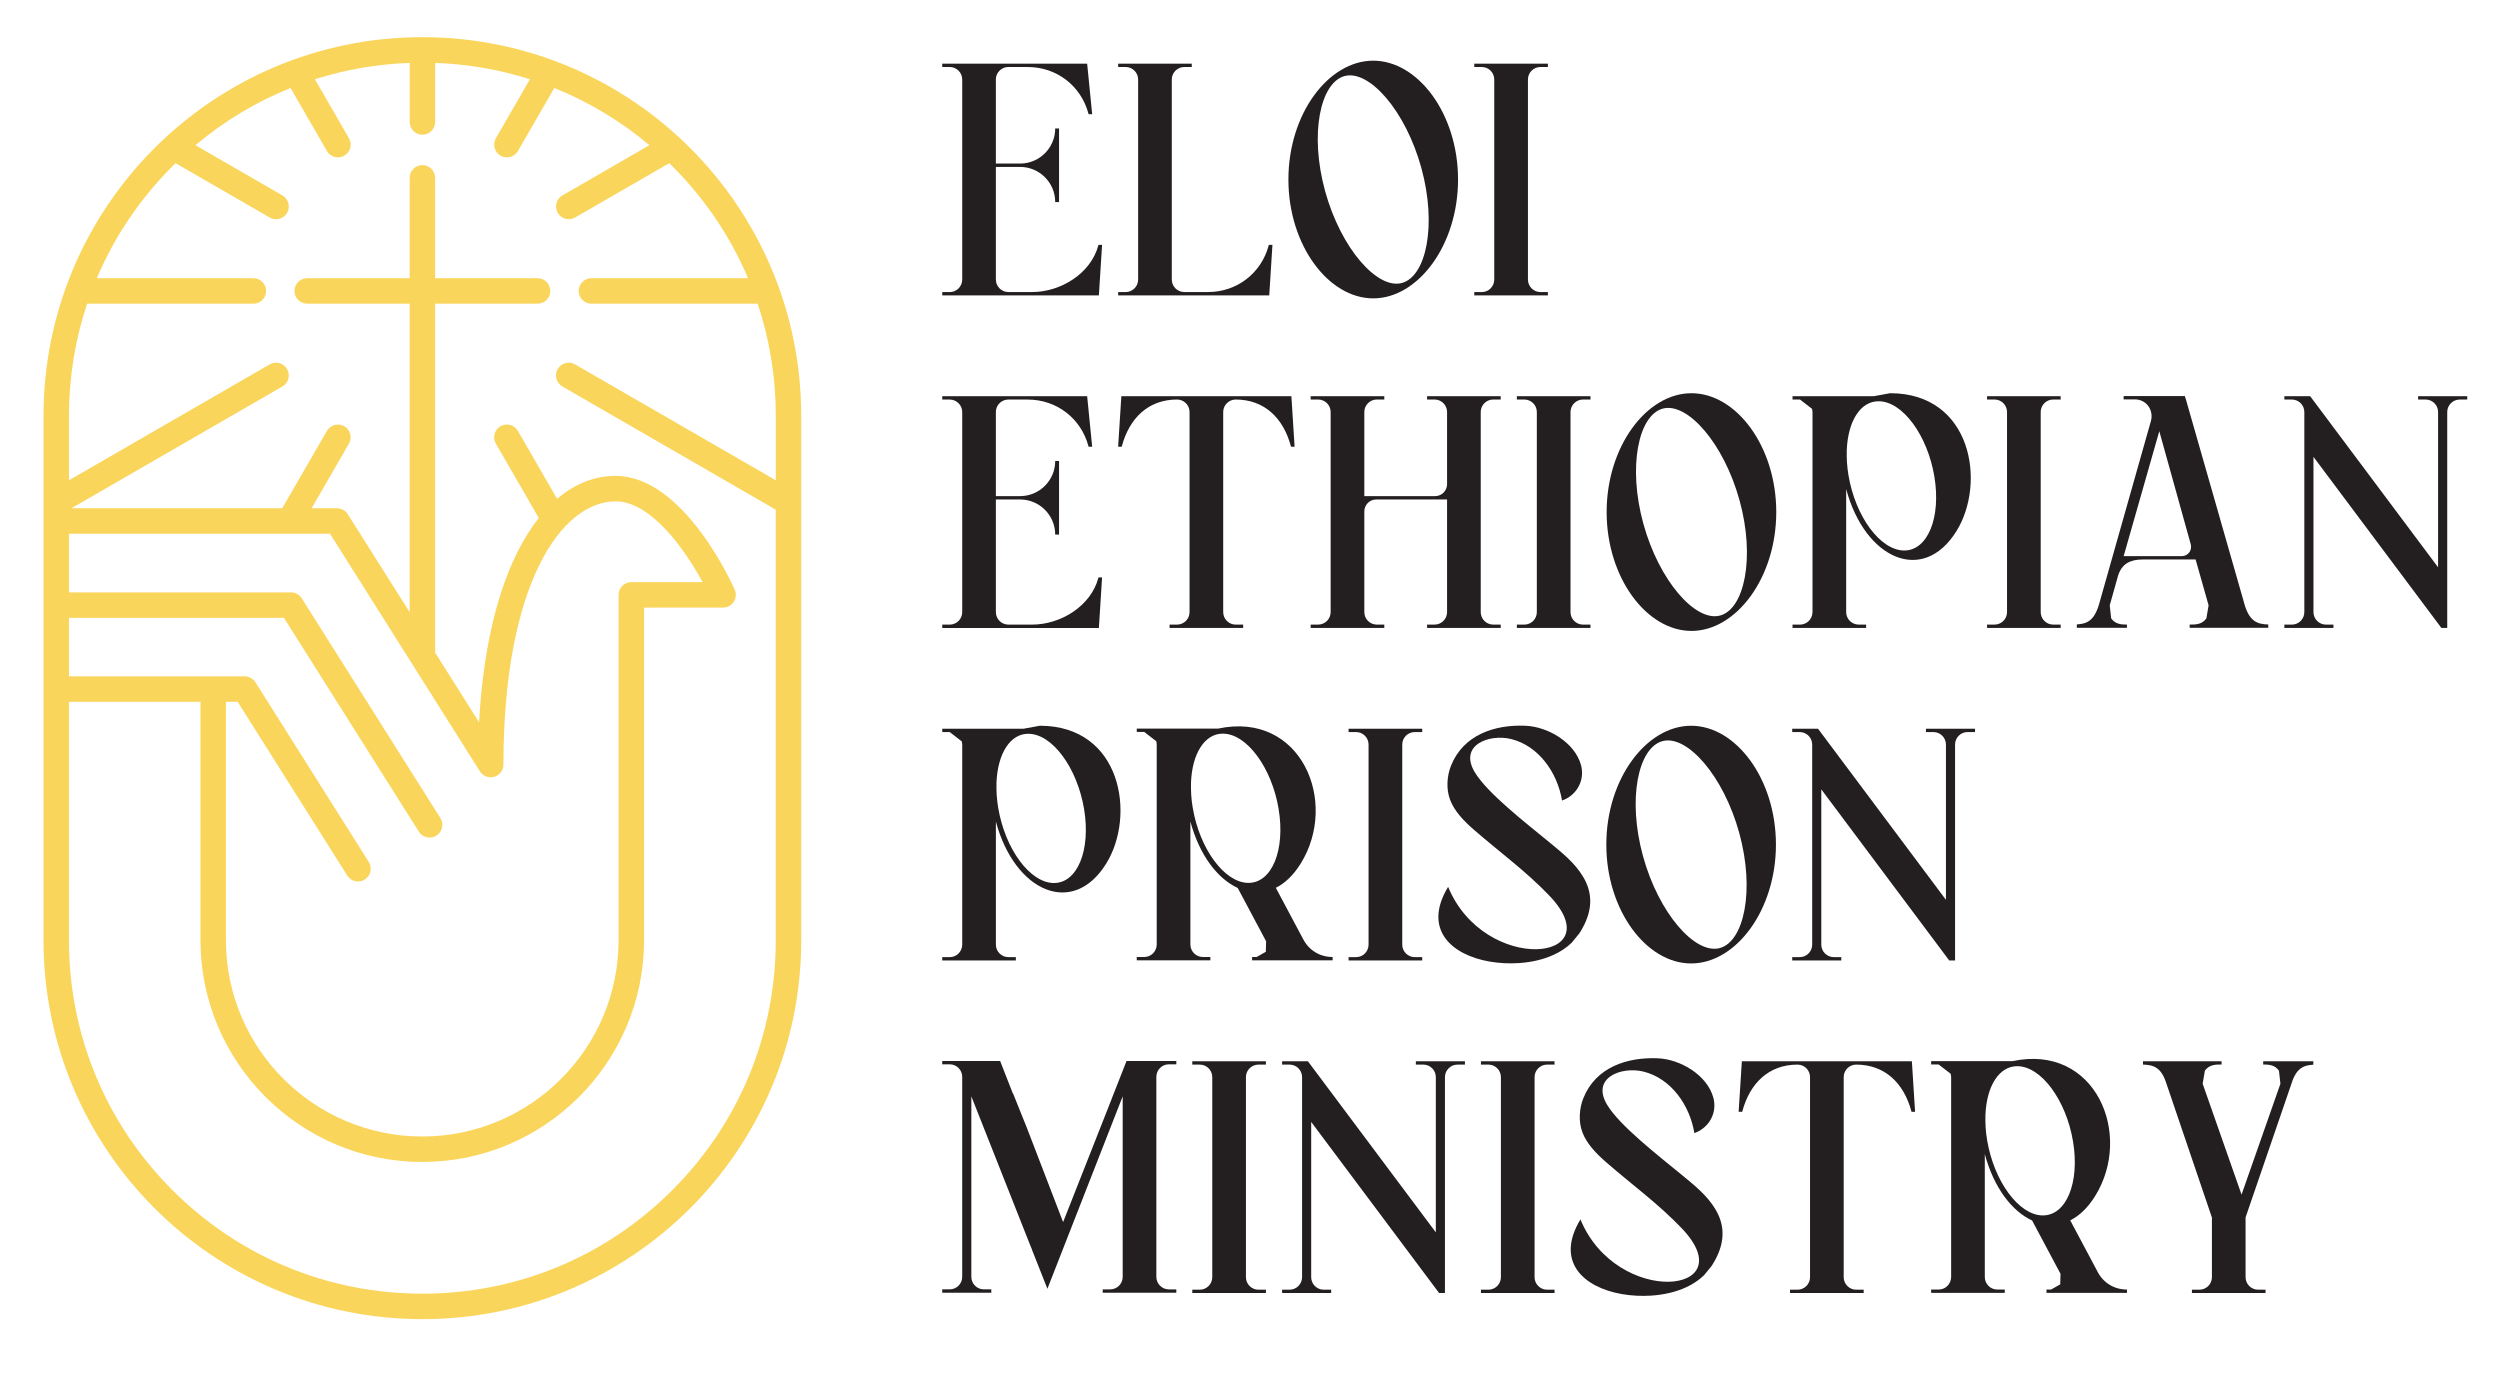 <?xml version="1.0" encoding="UTF-8"?> <svg xmlns="http://www.w3.org/2000/svg" id="a" width="160" height="88" viewBox="0 0 160 88"><defs><style>.b{fill:#231f20;}.c{fill:#fad55b;isolation:isolate;}</style></defs><path class="c" d="M27.032,2.379C13.641,2.379,2.785,13.235,2.785,26.626V60.178c0,13.391,10.856,24.247,24.247,24.247s24.247-10.856,24.247-24.247V26.626c0-13.392-10.856-24.247-24.247-24.247ZM4.415,39.542h13.757l8.633,13.682c.155,.246,.42,.38,.69,.38,.149,0,.299-.041,.434-.126,.381-.24,.495-.744,.255-1.124l-8.873-14.062c-.149-.237-.409-.38-.689-.38H4.415v-3.752H21.121l9.594,15.207c.194,.307,.567,.449,.916,.348,.349-.101,.589-.42,.589-.783,0-11.573,3.72-16.845,7.176-16.845,2.276,0,4.446,3.098,5.569,5.169h-4.561c-.45,0-.815,.365-.815,.815v22.1c0,6.928-5.637,12.565-12.565,12.565s-12.565-5.637-12.565-12.565v-15.254h.751l7.014,11.117c.155,.245,.42,.38,.69,.38,.149,0,.299-.041,.434-.126,.381-.24,.494-.744,.254-1.124l-7.254-11.497c-.149-.236-.409-.38-.689-.38H4.415v-3.744Zm45.234-8.806l-12.844-7.415c-.39-.225-.888-.091-1.113,.298-.225,.39-.092,.888,.298,1.114l13.659,7.886v27.559c0,6.041-2.353,11.721-6.625,15.993-4.272,4.272-9.951,6.624-15.993,6.624s-11.721-2.353-15.993-6.624c-4.272-4.272-6.624-9.951-6.624-15.993v-15.262H12.83v15.254c0,7.827,6.368,14.195,14.195,14.195s14.195-6.368,14.195-14.195v-21.285h5.058c.275,0,.532-.139,.682-.369,.151-.231,.175-.521,.064-.773-.131-.297-3.249-7.286-7.628-7.286-1.343,0-2.611,.506-3.741,1.468l-2.51-4.348c-.225-.39-.724-.523-1.113-.298-.39,.225-.523,.724-.298,1.113l2.748,4.76c-.527,.664-1.011,1.444-1.443,2.334-1.332,2.742-2.141,6.418-2.377,10.74l-2.814-4.46V19.435h6.557c.45,0,.815-.365,.815-.815,0-.45-.365-.815-.815-.815h-6.557v-6.424c0-.45-.365-.815-.815-.815s-.815,.365-.815,.815v6.424h-6.557c-.45,0-.815,.365-.815,.815,0,.45,.365,.815,.815,.815h6.557v19.748l-3.958-6.272c-.149-.237-.409-.38-.689-.38h-1.628l2.389-4.138c.225-.39,.092-.888-.298-1.113-.39-.225-.888-.091-1.113,.298l-2.86,4.953H4.569l13.505-7.797c.39-.225,.523-.724,.298-1.114-.225-.39-.724-.523-1.114-.298l-12.844,7.416v-4.111c0-2.482,.398-4.904,1.162-7.191h10.64c.45,0,.815-.365,.815-.815,0-.45-.365-.815-.815-.815H6.195c1.121-2.646,2.752-5.078,4.845-7.171,.065-.065,.131-.128,.197-.192l6.023,3.477c.128,.074,.269,.109,.407,.109,.282,0,.556-.146,.707-.408,.225-.39,.092-.888-.298-1.113l-5.569-3.216c1.842-1.549,3.894-2.779,6.088-3.66l2.327,4.03c.151,.262,.425,.408,.707,.408,.138,0,.278-.035,.407-.109,.39-.225,.523-.724,.298-1.113l-2.18-3.776c1.944-.618,3.98-.973,6.066-1.046v3.78c0,.45,.365,.815,.815,.815s.815-.365,.815-.815v-3.78c2.086,.073,4.123,.428,6.066,1.046l-2.18,3.776c-.225,.39-.091,.888,.298,1.113,.129,.074,.269,.109,.407,.109,.282,0,.556-.146,.707-.408l2.327-4.03c2.193,.881,4.245,2.111,6.087,3.66l-5.569,3.216c-.39,.225-.523,.724-.298,1.113,.151,.262,.425,.408,.707,.408,.138,0,.278-.035,.407-.109l6.023-3.477c.066,.064,.132,.127,.197,.192,2.093,2.093,3.725,4.525,4.845,7.171h-10.024c-.45,0-.815,.365-.815,.815,0,.45,.365,.815,.815,.815h10.64c.764,2.288,1.162,4.709,1.162,7.191v4.111Z"></path><g><path class="b" d="M70.532,15.672h-.229l-.012,.042c-.479,1.781-2.394,2.977-4.239,2.977h-1.517c-.44,0-.799-.359-.799-.799v-7.209h1.564c1.229,.008,2.225,1.004,2.233,2.233v.015h.246v-4.711h-.246v.015c-.008,1.23-1.004,2.225-2.233,2.233h-1.564V5.066l.001-.021,.002-.02,.002-.02,.002-.021,.003-.02,.003-.019,.004-.02,.004-.019,.005-.019,.005-.019,.006-.018,.006-.018,.006-.018,.007-.018,.007-.018,.008-.018,.008-.018,.009-.017,.009-.018,.01-.017,.02-.033,.011-.016,.011-.016,.011-.015,.012-.015,.012-.015,.012-.015,.013-.014,.013-.013,.013-.015,.013-.013,.015-.013,.014-.013,.015-.012,.015-.012,.015-.012,.015-.011,.016-.011,.016-.01,.033-.02,.017-.01,.018-.009,.017-.009,.018-.008,.018-.008,.018-.007,.018-.007,.018-.006,.018-.006,.018-.006,.019-.005,.019-.005,.02-.005,.019-.003,.02-.003,.02-.003,.02-.002,.02-.002,.02-.002,.021-.001h1.261c1.845,0,3.405,1.196,3.884,2.977l.011,.042h.229l-.321-3.234h-9.274v.214h.479c.44,0,.799,.359,.799,.799v12.807c0,.44-.359,.799-.799,.799h-.479v.214h10.024l.205-3.233Z"></path><path class="b" d="M81.435,15.672h-.229l-.011,.042c-.48,1.781-2.04,2.977-3.885,2.977h-1.516c-.44,0-.799-.359-.799-.799V5.087c0-.44,.359-.799,.799-.799h.479v-.214h-4.711v.214h.479c.44,0,.799,.359,.799,.799v12.807c0,.44-.359,.799-.799,.799h-.479v.214h9.67l.204-3.233Z"></path><path class="b" d="M87.886,19.096c2.867,0,5.429-3.405,5.429-7.607s-2.561-7.606-5.429-7.606-5.428,3.405-5.428,7.606,2.561,7.607,5.428,7.607Zm-1.822-14.231c1.57-.41,3.896,2.224,4.902,5.882,1.007,3.659,.313,6.957-1.257,7.367-1.571,.41-3.896-2.224-4.902-5.883-1.006-3.659-.312-6.957,1.258-7.367Z"></path><path class="b" d="M99.066,18.692h-.479c-.44,0-.799-.359-.799-.799V5.087c0-.44,.359-.799,.799-.799h.479v-.214h-4.712v.214h.479c.44,0,.799,.359,.799,.799v12.807c0,.44-.359,.799-.799,.799h-.479v.214h4.712v-.214Z"></path><path class="b" d="M70.532,36.955h-.229l-.012,.043c-.479,1.781-2.394,2.977-4.239,2.977h-1.517c-.44,0-.799-.359-.799-.799v-7.209h1.564c1.229,.008,2.225,1.004,2.233,2.233v.015h.246v-4.711h-.246v.014c-.008,1.23-1.004,2.225-2.233,2.233h-1.564v-5.403l.001-.021,.002-.02,.002-.02,.002-.021,.003-.02,.003-.019,.004-.02,.004-.019,.005-.019,.005-.019,.006-.018,.006-.018,.006-.018,.007-.018,.007-.018,.008-.018,.008-.017,.009-.017,.009-.018,.01-.017,.02-.033,.011-.016,.011-.016,.011-.015,.012-.015,.012-.015,.012-.015,.013-.014,.013-.013,.013-.015,.013-.013,.015-.013,.014-.013,.015-.012,.015-.012,.015-.012,.015-.011,.016-.011,.016-.01,.033-.02,.017-.01,.018-.009,.017-.009,.018-.008,.018-.008,.018-.007,.018-.007,.018-.006,.018-.006,.018-.006,.019-.005,.019-.005,.02-.005,.019-.003,.02-.003,.02-.003,.02-.002,.02-.002,.02-.002,.021-.001h1.261c1.845,0,3.405,1.196,3.884,2.977l.011,.042h.229l-.321-3.234h-9.274v.214h.479c.44,0,.799,.359,.799,.799v12.807c0,.44-.359,.799-.799,.799h-.479v.214h10.024l.205-3.233Z"></path><path class="b" d="M71.802,28.547c.48-1.781,1.685-2.977,3.53-2.977,.44,0,.799,.359,.799,.799v12.807c0,.44-.359,.799-.799,.799h-.48v.214h4.711v-.214h-.479c-.439,0-.799-.359-.799-.799v-12.807c0-.44,.359-.799,.799-.799,1.845,0,3.05,1.196,3.529,2.977l.011,.042h.23l-.205-3.233h-10.883l-.205,3.233h.229l.011-.042Z"></path><path class="b" d="M91.814,39.974h-.48v.214h4.712v-.214h-.48c-.44,0-.799-.359-.799-.799v-12.807c0-.44,.359-.799,.799-.799h.479v-.214h-4.711v.214h.479c.44,0,.799,.359,.799,.799v4.621c0,.42-.341,.762-.762,.762h-4.533v-5.383c0-.44,.359-.799,.799-.799h.479v-.214h-4.712v.214h.479c.44,0,.799,.359,.799,.799v12.807c0,.44-.359,.799-.799,.799h-.479v.214h4.712v-.214h-.479c-.44,0-.799-.359-.799-.799v-6.447c0-.421,.341-.762,.762-.762h4.533v7.209c0,.44-.359,.799-.799,.799Z"></path><path class="b" d="M101.312,25.57h.479v-.214h-4.712v.214h.479c.44,0,.799,.359,.799,.799v12.807c0,.44-.359,.799-.799,.799h-.479v.214h4.712v-.214h-.479c-.44,0-.799-.359-.799-.799v-12.807c0-.44,.359-.799,.799-.799Z"></path><path class="b" d="M108.253,40.379c2.867,0,5.428-3.405,5.428-7.607s-2.561-7.606-5.428-7.606-5.428,3.405-5.428,7.606,2.561,7.607,5.428,7.607Zm-1.822-14.231c1.57-.41,3.896,2.224,4.902,5.882,1.006,3.659,.312,6.957-1.257,7.367-1.571,.41-3.896-2.224-4.902-5.883-1.006-3.659-.312-6.957,1.258-7.367Z"></path><path class="b" d="M119.433,39.974h-.479c-.44,0-.799-.359-.799-.799v-7.873c1.206,4.49,4.923,6.13,7.06,2.687,1.909-3.075,.987-8.824-4.247-8.824l-1.042,.191h-5.204v.214h.479l.771,.597,.027,.181,.001,.021v12.807l-.001,.02c-.016,.437-.366,.779-.799,.779h-.479v.214h4.711v-.214Zm.82-14.294c1.518,.022,3.106,2.178,3.546,4.816,.441,2.638-.433,4.758-1.951,4.736-1.518-.023-3.105-2.179-3.546-4.817-.096-.576-.12-1.042-.109-1.603,.071-1.842,.866-3.15,2.06-3.131Z"></path><path class="b" d="M131.883,39.974h-.479c-.44,0-.799-.359-.799-.799v-12.807c0-.44,.359-.799,.799-.799h.479v-.214h-4.711v.214h.479c.44,0,.799,.359,.799,.799v12.807c0,.44-.359,.799-.799,.799h-.479v.214h4.711v-.214Z"></path><path class="b" d="M141.35,38.742l-.142,.837c-.273,.373-.643,.4-1.069,.393v.208h5.029v-.213c-.677-.019-1.163-.178-1.49-1.189l-3.78-13.216-.069-.214h-3.917v.214h.731c.725,0,1.212,.692,1.014,1.39l-3.328,11.755c-.309,1.02-.769,1.221-1.412,1.255v.218h3.208v-.207c-.4,.003-.747-.038-1.009-.394l-.094-.837,.479-1.701,.059-.211c.242-.748,.775-1.022,1.561-1.022,1.157,0,2.241-.001,3.398-.001l.831,2.935Zm-1.709-3.15h-3.727l2.281-7.996,2.01,7.227c.108,.387-.164,.769-.564,.769Z"></path><path class="b" d="M154.758,25.356v.214h.48c.44,0,.799,.359,.799,.799v9.937l-8.187-10.95h-1.651v.214h.479c.44,0,.799,.359,.799,.799v12.807c0,.44-.359,.799-.799,.799h-.479v.214h3.141v-.214h-.479c-.44,0-.799-.359-.799-.799v-9.937l8.187,10.95h.374v-13.819c0-.44,.358-.799,.799-.799h.479v-.214h-3.141Z"></path><path class="b" d="M65.015,61.256h-.479c-.44,0-.799-.359-.799-.799v-7.873c1.206,4.49,4.923,6.13,7.06,2.687,1.909-3.075,.987-8.824-4.247-8.824l-1.042,.191h-5.204v.214h.479l.771,.597,.027,.181,.001,.021v12.807l-.001,.02c-.016,.437-.366,.779-.799,.779h-.479v.214h4.711v-.214Zm.82-14.294c1.518,.022,3.106,2.178,3.546,4.816,.44,2.638-.433,4.758-1.951,4.735-1.518-.023-3.105-2.179-3.546-4.817-.096-.576-.12-1.042-.109-1.604,.071-1.842,.866-3.15,2.06-3.131Z"></path><path class="b" d="M80.428,61.248h-.293v.214h5.154v-.214c-.807,0-1.5-.416-1.879-1.128l-1.757-3.3c.579-.289,1.124-.8,1.594-1.556,2.455-3.954,.015-9.768-5.29-8.634h-5.204v.214h.479l.771,.596,.027,.182v12.847c-.016,.437-.367,.779-.799,.779h-.479v.214h4.711v-.214h-.479c-.44,0-.799-.359-.799-.799v-7.872c.58,2.16,1.741,3.659,3.028,4.252l1.818,3.412-.018,.674-.587,.333Zm-.548-4.743c-1.519-.022-3.106-2.179-3.547-4.817-.097-.576-.12-1.042-.109-1.604,.071-1.842,.866-3.148,2.06-3.131,1.518,.022,3.107,2.179,3.547,4.816,.44,2.638-.433,4.758-1.951,4.735Z"></path><path class="b" d="M90.543,46.852h.479v-.214h-4.712v.214h.479c.44,0,.799,.359,.799,.799v12.807c0,.44-.359,.799-.799,.799h-.479v.214h4.712v-.214h-.479c-.44,0-.799-.359-.799-.799v-12.807c0-.44,.359-.799,.799-.799Z"></path><path class="b" d="M92.678,56.761l-.003,.006c-1.631,2.699,.206,4.351,2.662,4.774,.584,.101,1.232,.139,1.883,.096,.772-.052,1.549-.22,2.233-.537,.424-.197,.811-.45,1.139-.77l.489-.598,.165-.273c.763-1.341,.628-2.431,.057-3.373-.518-.855-1.301-1.485-2.058-2.11-1.765-1.444-4.038-3.22-4.841-4.524-1.082-1.754,.89-2.501,2.301-2.155,1.774,.435,2.971,2.151,3.265,3.938,.941-.33,1.477-1.299,1.216-2.264-.393-1.451-2.113-2.465-3.563-2.524-1.958-.081-3.966,.573-4.758,2.557-.263,.659-.322,1.496-.056,2.189,.27,.708,.839,1.317,1.514,1.905,1.611,1.404,3.356,2.671,4.839,4.227,4.061,4.26-4.16,5.062-6.482-.564Z"></path><path class="b" d="M108.232,46.448c-2.867,0-5.428,3.405-5.428,7.606s2.561,7.607,5.428,7.607,5.428-3.405,5.428-7.607-2.561-7.606-5.428-7.606Zm1.823,14.231c-1.571,.41-3.896-2.224-4.902-5.883-1.006-3.659-.313-6.957,1.258-7.367,1.57-.41,3.896,2.224,4.902,5.882,1.006,3.659,.312,6.957-1.257,7.367Z"></path><path class="b" d="M117.841,61.256h-.479c-.44,0-.799-.359-.799-.799v-9.937l8.187,10.95h.374v-13.819c0-.44,.358-.799,.799-.799h.479v-.214h-3.141v.214h.48c.44,0,.799,.359,.799,.799v9.937l-8.187-10.95h-1.651v.214h.479c.44,0,.799,.359,.799,.799v12.807c0,.44-.359,.799-.799,.799h-.479v.214h3.141v-.214Z"></path><path class="b" d="M71.851,68.531l-.704,1.794h.002l-2.969,7.532-.141,.356-.137-.356-2.182-5.675-.887-2.207h-.014l-.811-2.073h-3.705v.214h.479c.44,0,.799,.359,.799,.799v12.805c0,.44-.359,.799-.799,.799h-.479v.214h3.141v-.214h-.479c-.44,0-.799-.359-.799-.799v-11.554l3.798,9.607,.09,.202h-.011l.037,.093,.954,2.413,.944-2.413,.036-.092,3.838-9.809v11.554c0,.44-.359,.799-.799,.799h-.479v.214h4.711v-.214h-.479c-.44,0-.799-.359-.799-.799v-12.806c0-.44,.359-.799,.799-.799h.479v-.214h-3.187l-.246,.629Z"></path><path class="b" d="M76.307,68.135h.479c.44,0,.799,.359,.799,.799v12.807c0,.439-.359,.799-.799,.799h-.479v.214h4.711v-.214h-.479c-.44,0-.799-.359-.799-.799v-12.807c0-.44,.359-.799,.799-.799h.479v-.214h-4.711v.214Z"></path><path class="b" d="M90.614,68.135h.48c.44,0,.799,.359,.799,.799v9.937l-8.187-10.95h-1.651v.214h.479c.44,0,.799,.359,.799,.799v12.807c0,.439-.359,.799-.799,.799h-.479v.214h3.14v-.214h-.479c-.44,0-.8-.359-.8-.799v-9.937l8.187,10.95h.374v-13.819c0-.44,.358-.799,.799-.799h.479v-.214h-3.141v.214Z"></path><path class="b" d="M94.78,68.135h.479c.44,0,.799,.359,.799,.799v12.807c0,.439-.359,.799-.799,.799h-.479v.214h4.711v-.214h-.479c-.44,0-.799-.359-.799-.799v-12.807c0-.44,.359-.799,.799-.799h.479v-.214h-4.711v.214Z"></path><path class="b" d="M107.714,75.259c-1.765-1.444-4.037-3.22-4.841-4.524-1.081-1.754,.89-2.501,2.301-2.155,1.775,.435,2.971,2.151,3.265,3.938,.941-.33,1.477-1.299,1.216-2.264-.393-1.451-2.113-2.465-3.563-2.524-1.958-.081-3.966,.573-4.759,2.557-.263,.659-.321,1.496-.056,2.189,.27,.707,.839,1.317,1.514,1.905,1.611,1.404,3.356,2.671,4.839,4.227,4.061,4.26-4.16,5.062-6.482-.565l-.003,.006c-1.631,2.699,.206,4.351,2.662,4.774,.584,.101,1.232,.139,1.882,.096,.772-.052,1.549-.22,2.233-.537,.424-.197,.811-.45,1.139-.77l.489-.598,.165-.273c.762-1.341,.627-2.431,.057-3.373-.518-.855-1.301-1.485-2.058-2.11Z"></path><path class="b" d="M111.478,67.921l-.205,3.233h.229l.011-.042c.48-1.781,1.685-2.977,3.53-2.977,.44,0,.799,.359,.799,.799v12.807c0,.439-.359,.799-.799,.799h-.48v.214h4.712v-.214h-.479c-.44,0-.799-.359-.799-.799v-12.807c0-.44,.359-.799,.799-.799,1.845,0,3.05,1.196,3.529,2.977l.011,.042h.229l-.205-3.233h-10.883Z"></path><path class="b" d="M134.252,81.403l-1.757-3.3c.579-.289,1.124-.8,1.594-1.556,2.455-3.954,.014-9.768-5.29-8.634h-5.204v.214h.479l.771,.596,.027,.182,.001,.02v12.807l-.001,.02c-.016,.437-.367,.779-.799,.779h-.479v.214h4.711v-.214h-.479c-.44,0-.799-.359-.799-.799v-7.872c.58,2.16,1.741,3.659,3.028,4.252l1.818,3.412-.018,.674-.587,.333h-.293v.214h5.153v-.214c-.807,0-1.5-.416-1.879-1.128Zm-3.529-3.615c-1.519-.022-3.106-2.179-3.547-4.817-.097-.576-.12-1.042-.109-1.604,.071-1.842,.866-3.148,2.06-3.131,1.518,.023,3.107,2.179,3.547,4.816,.44,2.638-.433,4.758-1.951,4.735Z"></path><path class="b" d="M144.845,68.128c.4-.003,.747,.038,1.008,.394l.094,.837-2.488,7.097-2.489-7.097,.142-.837c.274-.373,.643-.4,1.069-.393v-.208h-5.029v.213c.677,.019,1.163,.178,1.49,1.189l2.921,8.601v3.817c0,.439-.359,.799-.799,.799h-.48v.214h4.711v-.214h-.479c-.44,0-.799-.359-.799-.799v-3.828l.278-.811v-.001l.873-2.543,1.771-5.162c.309-1.02,.77-1.221,1.413-1.255v-.218h-3.208v.207Z"></path></g></svg> 